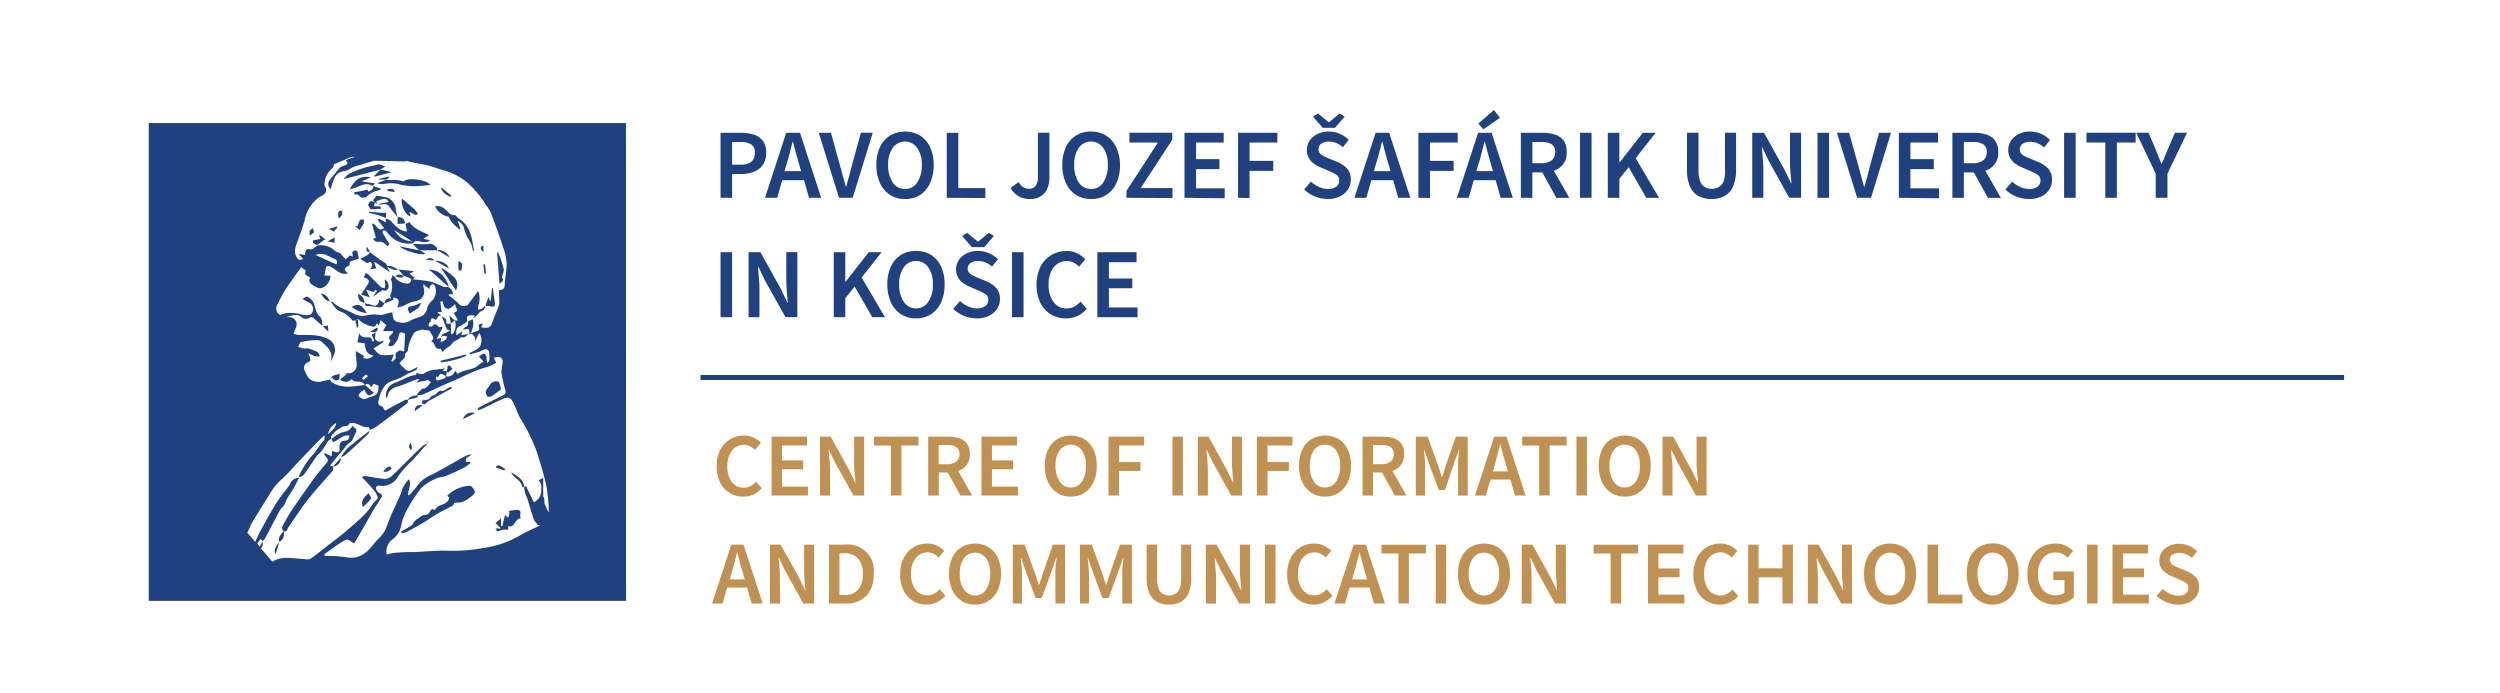 <?xml version="1.0" encoding="UTF-8"?> <svg xmlns="http://www.w3.org/2000/svg" id="Layer_1" data-name="Layer 1" viewBox="0 0 500 138.52"><defs><style>.cls-1{fill:#204180;}.cls-2{fill:#c19152;}</style></defs><path class="cls-1" d="M125.19,24.61H29.75v95.56h95.46ZM94,92.36l-.7.08c-.56-1,.52-.92,1-1.58a5,5,0,0,0-1.07.26c-2.25,1.25-4.46,2.56-6.74,3.75A6.68,6.68,0,0,0,84,96.5c-.59.76-1.22,1.5-1.85,2.24a2.69,2.69,0,0,1-.53.36c-.06-1.15.77-2.1.17-3.25a7,7,0,0,0-1.16,1.59c-.21.4-.27.87-.45,1.29-.6,1.35-1.24,2.69-1.82,4-.46,1-.83,2.14-1.28,3.19a4.35,4.35,0,0,1-.69,1.07c-.52.62-1.14,1.17-1.64,1.81-1.41,1.83-3,3.15-5.55,2.64a25.6,25.6,0,0,0-3-.25c-.41,0-.82,0-1.23,0,0-.1-.09-.21-.14-.32,1.08-.76,2.13-1.56,3.24-2.28,1.35-.88,1.37-.85,2.55,0,0,0,.11,0,.29,0l2-3.46c.49-.87,1-1.75,1.47-2.61s1.23-1.91,1.82-2.88c.21-.36.32-.74-.24-1A1.36,1.36,0,0,1,75.3,98c-.27-.56,0-.91.58-.86a3.58,3.58,0,0,0,3.75-1.89,20.73,20.73,0,0,1,2.82-3.13c1-1.12,2-2.25,3-3.38a2.14,2.14,0,0,0-.74.31c-.77.67-1.51,1.38-2.24,2.1-1.35,1.34-2.68,2.72-4.06,4a2.21,2.21,0,0,1-1.38.64c-1.36-.1-2.71-.39-4.06-.59-.15,0-.32.11-.6.21.8.87,1.53,1.59,2.18,2.39a4,4,0,0,1,1,1.7c0,.32-.58.76-.9,1.15a1,1,0,0,0-.16.2c-1.29,2.17-3.33,3.63-5.15,5.28-1,.88-2.06,1.64-3.09,2.45-1.31,1-2.62,2.07-4,3.08a1.22,1.22,0,0,1-.8.21c-1.5-.09-3-.32-4.49-.3a5.93,5.93,0,0,0-2.33.67.72.72,0,0,0-.15.11l-2.3-2.69a1.14,1.14,0,0,0,.28-1.32l-.51,1-.51-.6.72-1,.3.51a2.54,2.54,0,0,0,.5-.48c1-1.9,2-3.81,3-5.7.21-.38.6-.67.84-1a5.54,5.54,0,0,0,.42-1c.32-.53.6-1,.85-1.4a18.36,18.36,0,0,0,1.57-2.8c.11-.1.22-.2.34-.29a1.9,1.9,0,0,0-2,1.29,2,2,0,0,1-.23.36c-.82,1.1-1.72,2.15-2.44,3.31-1.16,1.87-2.22,3.8-3.27,5.73-.36.68-.67,1.4-1,2.11l-1.6-1.87.09-.12c.35-.59.52-1.28.87-1.86,1.27-2.1,2.59-4.16,3.87-6.25a10.84,10.84,0,0,1,2.27-2.6A37.18,37.18,0,0,0,59.09,93c1.39-1.48,2.8-2.93,4.21-4.39.47-.49,1-1,1.55-1.56a1.12,1.12,0,0,1-.4,1.37A21.67,21.67,0,0,0,63,90.49a15.75,15.75,0,0,0-2.82,3.94,6.64,6.64,0,0,1-.43.78l.22.24c.29-.19.67-.31.86-.58.86-1.19,1.64-2.44,2.5-3.64.28-.4.75-.66,1-1.06.48-.64.87-1.34,1.35-2a1.83,1.83,0,0,1,.6-.39c0-.18-.14-.42-.06-.52a8,8,0,0,1,1.05-1.13c.28-.25.68-.39,1-.65.46-.43,1.32,0,1.64-.82,0-.11.75-.06,1.11,0,.6.18,1.16.5,1.76.7a4.4,4.4,0,0,0,1,.09L74,86a10.78,10.78,0,0,0,1.46-.79c2-1.5,4-3,6-4.58.15-.12.12-.46.18-.7h0c.63-.15,1.26-.29,1.89-.46a1.58,1.58,0,0,0,0-.41,3.88,3.88,0,0,0,1-.15c2.09-.91,4.14-1.92,6.24-2.8S95,74,97.34,73.44a9.45,9.45,0,0,0,1.9-.88c-.19-.39-.32-.67-.45-1a2.65,2.65,0,0,1,1-.18c.72.18.83.75.72,1.42a6.49,6.49,0,0,0-.21,1.89,31.68,31.68,0,0,0,.76,3.31.83.83,0,0,1-.5,1.11c-1.57.75-3.12,1.54-4.68,2.33-.14.07-.24.25-.35.37a1.51,1.51,0,0,0,.11.22,7.3,7.3,0,0,0,.79-.26c1.4-.66,2.76-1.4,4.18-2,1.15-.48,1.55-.26,2.16,1,.44.9.74,1.88,1.22,2.75a37,37,0,0,1,3.32,6.7c.72,2.25,1.42,4.52,1.94,6.82a36.24,36.24,0,0,1,.5,4.67,5.11,5.11,0,0,1-.07.81c-.34-.8-.61-1.48-.8-1.92,0-.47,0-.76-.08-1s-.16-.24-.16-.37c0-1.15,0-2.3,0-3.64l-.87.44.36.7c0,.07.13.12.13.18a11.21,11.21,0,0,1-.06,1.74,2.72,2.72,0,0,1-.51,1.09,4.54,4.54,0,0,1-.83.71s-.12,0-.15-.1c-.42-.86-.82-1.74-1.26-2.59-.11-.22-.1-.79-.6-.33-.15-1.59-1.38-2.25-2.6-2.92a2,2,0,0,0,.42.64c.63.67,1.56,1.08,1.73,2.14,0,.08.29.12.44.18a7.31,7.31,0,0,0,.15,1.06c.14.46.39.89.53,1.35.42,1.33.77,2.68,1.23,4a4.43,4.43,0,0,0,.88,1.13l.41.1c-.18.08-.38.14-.56.23-1.23.61-2.51,1.14-3.68,1.85a19.69,19.69,0,0,1-7,2.39,34.13,34.13,0,0,1-7.35.57c-2.17-.08-4.35.17-6.53.26-1,0-2,0-2.92.08-.59,0-1.17.1-1.76.18a8.55,8.55,0,0,0-.9.26,3.08,3.08,0,0,1,1.22-3.11,4.28,4.28,0,0,0,1.66-2.62,9.63,9.63,0,0,1,1-2.9,29.67,29.67,0,0,1,3-4.66,9.78,9.78,0,0,1,3-1.93c.59-.3,1.33-.29,2-.54,1.23-.5,2.44-1.06,3.63-1.66a8.17,8.17,0,0,0,1.27-.94L94,92.36M65.69,86.83c-.13-.69.58-1.7,1.55-2.22-.08,1.11-1,1.48-1.55,2.22M73,77c.44-.37.82-.32,1.21.47l.51-.73,1,.41c-.09,1.6-.16,1.8-1.79,2.3-.54.16-.95.57-1.61.22s-.81-.61-.22-1.18c.22-.21.49-.38.74-.58.77,1.38.87,1.41,1.95.64L73,77M72.72,76l-.34-.35a7.76,7.76,0,0,1,.79-.73s.28.18.43.29l-.88.79m14.5-.78.37.29c.38-.9.59-.94,1.58-.29h0c-.06.14-.09.36-.19.41-.32.15-.68.21-1,.35-.72.29-.86,0-.74-.76M68.77,33.16a1.69,1.69,0,0,0-.74.34c-.74.83-1.45,1.69-2.12,2.57a1.25,1.25,0,0,0,.25,1.75,10.71,10.71,0,0,1,.68-2.12,2.4,2.4,0,0,1,2-1.48,2.86,2.86,0,0,0,1-.36,9.2,9.2,0,0,1,.93-.49c1.22-.4,2.46-.75,3.69-1.12a1.51,1.51,0,0,1,.41-.09c2.08,0,4.17.1,6.25.13.07,0,.15-.2.11-.14.53.14,1,.27,1.46.37,1,.21,2.08.35,3.1.62s1.94.65,2.92.92a12.85,12.85,0,0,1,4.78,2.48A20.11,20.11,0,0,1,97.19,41a7.67,7.67,0,0,1,1,1.6c.85,2.26,1.68,4.54,2.43,6.83a11.6,11.6,0,0,1,.71,3.31c0,1.36-.31,2.73-.38,4.1,0,.76-.22,1.2-1.14,1.15,0,.49,0,.93,0,1.36a6,6,0,0,1,0,1.59c-.33,1.06-.84,2.07-1.19,3.13-.48,1.47-.77,1.67-2.39,1.39l.35-.74c-.93.15-.91.14-.74.88a.63.63,0,0,1-.2.53,14.08,14.08,0,0,1-1.47.48,7.47,7.47,0,0,0,.47-1.41,5.54,5.54,0,0,0-.07-1.34l-1,.42a.86.86,0,0,1-.5,1.15c-.21.1-.36.34-.53.51l.33-.06c1-.15,1-.15,1,1,.67-.53.72.42,1.14.52a6.68,6.68,0,0,1,0,.83l.84-1.64A2.67,2.67,0,0,1,96,69.27c-.39.64-1.37.93-2.1,1.37l.06.23c.68-.18,1.35-.35,2-.56.21-.06.4-.23.61-.31.85-.32,1.22-.1,1.28.79a5.39,5.39,0,0,1,0,1.27c0,.19-.24.36-.37.54a4,4,0,0,1-.15-.57c0-.27,0-.6-.09-.82-.35-.64-.54-.62-1.45.1l.91,1a13.47,13.47,0,0,0-1.12.81c-1.14,1-2.81.69-4,1.69L91,74.14a1.49,1.49,0,0,1-1.78,1.12l.15-.94.23.21.91-.75c-.35-.19-.4-1-1-.53,0,.37-.08.69-.13,1l-.87-.1.54-.43a1.64,1.64,0,0,0-.23,0c-.92.12-1.84.18-2.74.37a4.46,4.46,0,0,0-1.25.59c-.52.31-1,.08-1.5-.12l-.12.42a8.31,8.31,0,0,0-1.36.32c-1.06.43-2.09,1-3.15,1.37a2.7,2.7,0,0,0-1.45,3,4,4,0,0,0,.3-.6c.31-1.21,1.21-1.59,2.32-1.87A27.7,27.7,0,0,0,82.89,76a8.32,8.32,0,0,1,1-.22c-.26.34-.37.49-.51.69.12,0,.22,0,.27,0,.55-.34,1.26-.1,1.81-.51.09-.06.52.35.75.51-.53.5-.94,1.2-1.38,1.22-.68,0-.78.55-1.15.82-.16.11-.2.39-.29.6a2.16,2.16,0,0,0-1.91.87A1.22,1.22,0,0,0,81,80c-1.35.7-2.68,1.42-4,2.12-.29-.4-.41-.77-.62-.84-.82-.26-.8-.66-.61-1.43C76.24,78,76.89,76.5,79,76a13.11,13.11,0,0,0,2.5-1.22c.57-.28,1.17-.5,1.73-.78.12-.06.15-.29.31-.63-.59.31-1,.56-1.45.74a.9.9,0,0,1-.72,0,19.42,19.42,0,0,1-1.44-1.34c.11-.72,1.36-1,1.07-2,.2-.24.55-.46.57-.72a7.72,7.72,0,0,1,1.28-3.47c.23-.35.89-.45,1.37-.61a1.32,1.32,0,0,1,.68,0c.39.07,1.06.11,1.11.29.17.66,1.18,1.27.22,2a2.88,2.88,0,0,1,.36.23c.46.46.43,1.47,1.49,1.26.09,0,.27.39.41.61,0,0,.13,0,.14,0,.37-.76,1.36-1,1.68-1.5.45-.75,1.21-.76,1.68-1.27.07-.08.21-.17.29-.14.68.2,1-.32,1.44-.66l-1.47.25c.08-.25.17-.51.25-.78-.36.25-.73.49-1.21.8-.12-1,0-1.62.91-1.95a5.85,5.85,0,0,0,1.26-.88c-.27-1,.12-1.37,1.48-1.1l-.41.64c.34-.28.67-.56,1-.86s.43-.6.71-.67c.65-.17.76-.6.8-1.13a4.26,4.26,0,0,1-.66.62,3,3,0,0,1-.75.22,2.13,2.13,0,0,1,0-.76,4.05,4.05,0,0,0,0-3l-2.14,2.87a3.44,3.44,0,0,1-1,.14,1.85,1.85,0,0,1-.72-.4c-.13-.09-.2-.27-.32-.37l-1.73-1.4.11-.17.75,0a1.63,1.63,0,0,0-1-1.47l0,0,0,0v0a3.58,3.58,0,0,1-1-.07,23.58,23.58,0,0,0-2.42-1,32.83,32.83,0,0,0-3.57-.44l.3-.36-1-.79.8-.37-.07-.15-3-.32v0a13.84,13.84,0,0,0-1.4-.67,2.35,2.35,0,0,0-.79,0c-.09-.18-.12-.44-.27-.54-.45-.34-1-.59-1.42-.92s-1.2-.89-1.79-1.34a1.49,1.49,0,0,1-.4.56,13.54,13.54,0,0,1-1.48.75c1.36,1,1.36,1,1.93.61.7.4.39.85.08,1.48l1.17-.13c-.17-.51-.29-.84-.4-1.17l.14-.12,3,2.07-.57-1.09a13.24,13.24,0,0,0,1.46.61c.23.07.52-.07.78-.11l1.11,1.31,0,0,.07,0h0l0,0c.31.12.63.21.93.35s.48.25.48.38a.93.93,0,0,1-.32.65c-.65.52-2.76-.41-3-1.28l0,0-.07,0h0l0,.05c-.15-.11-.29-.23-.43-.35a1,1,0,0,1,0,.37c-.06.2-.27.42-.22.57A4.29,4.29,0,0,1,78,59.16c0,.1.17.34.26.51-.74-.06-1.28.13-1.35,1,.58-.23,1.16-.45,1.72-.71.08,0,0-.3.07-.46,1.09.2,1.27.57.76,2a9.57,9.57,0,0,0,1.27-.33,9.14,9.14,0,0,1,2-.86c1.66-.23,2.41-1.19,2-2.8a4.16,4.16,0,0,1-.09-.68l1.32,1c0-.11-.09-.33,0-.48a1.07,1.07,0,0,1,.51-.52c.11,0,.43.17.49.33a2.73,2.73,0,0,1-.56,3,3.12,3.12,0,0,0-1,1.56,2.08,2.08,0,0,1-1.58,1.71,9.06,9.06,0,0,0-2.11.9c-.91.43-2.68.19-3-.52a4.49,4.49,0,0,1-.23-1.34l-.74.14a12.9,12.9,0,0,1-1.48.39,9.9,9.9,0,0,1-1.07-.1,7.78,7.78,0,0,0-1.6.11,3.69,3.69,0,0,1-2.81-.26c-1.41-.79-3.07-1.13-4.23-2.38-.06-.06-.24,0-.38,0C66.65,61,67.19,62,68,62.27a4.77,4.77,0,0,1,2.45,1.81c.09.12.43,0,.66,0l.48-.31a5.19,5.19,0,0,0,3.15,1.56c.12,0,.3-.15.41-.28a1.31,1.31,0,0,0,.15-.38l.45.37c.12-.3.23-.59.37-1l1.16,1-.68,1.17h2c.13.79-1.47,1-.47,1.88-.17.32-.32.61-.49,1a.94.94,0,0,0,1.34-.38,3.83,3.83,0,0,0,.75-1.44c.18-1.21.76-.75,1.31-.49-.08,1.22-.15,2.38-.22,3.54l-.82-.25c-.53.26-1.11.53-.83,1.42.06.19-.43.56-.67.84l-.24-.14c.13-.34.27-.68.51-1.27-.84.06-1.51.14-2.17.12a2,2,0,0,1-1-.37,5.92,5.92,0,0,1-.86-1l2-1.28-.12-.25a1.12,1.12,0,0,1-1.6-.37c0-.58.07-.92.1-1.25l-.79.38c.16.4.33.84.51,1.28l-.3.13-.37-.78c-.82-.16-1.9.27-2.31-.94-.11.57-.23,1.14-.39,1.87l1.48.2c.14,1.61.53,2.18,1.72,2.45-.48.6-1.65.84-2.06.38l.23-.28-1.66-1c0,.17,0,.43,0,.7.05.76.16,1.53.16,2.3a1.66,1.66,0,0,1-2.18,1.37l.16.3-1.33,1a1.6,1.6,0,0,0,1.94.25,2.4,2.4,0,0,1,.45-.28c.54.77,1.47.27,2.11.66A4.35,4.35,0,0,1,73,77c-1.08.12-2.15.29-3.23.34a6.73,6.73,0,0,1-3.32-.8c-.2-.1-.3-.41-.44-.63-.47.1-.94.21-1.42.3a2.78,2.78,0,0,1-2.75-.49,6.17,6.17,0,0,1-.91-1.63,1.23,1.23,0,0,1,.67-1.67c.66-.15.46-.51.39-.88s-.16-.44-.33-.91a9.8,9.8,0,0,0,1.36.61,3.47,3.47,0,0,0,1,0c-.2-.3-.33-.74-.61-.89a10.57,10.57,0,0,0-1.93-.7c-.15,0-.36.1-.52.07-.45-.08-.89-.21-1.34-.32.2-.34.34-.9.59-1A20.05,20.05,0,0,1,63.3,68a1.62,1.62,0,0,1,1.09.41c1.1,1,2.42,2,1.69,4A8,8,0,0,0,67,70.25,2.58,2.58,0,0,0,66,68c-2-1.17-4.1-1-6.24-1a3.6,3.6,0,0,1-1-.25,4.34,4.34,0,0,1,.25-.82c.74-1.35.14-2.46-1.36-2.52l-.49,0c1-.18,2.14-.82,3.11,0a1.36,1.36,0,0,0,1.66.13c.5-.25.7,0,1,.27.51.49,1.06.93,1.6,1.38-.14-.65-.11-1.49-.51-1.84-.94-.8-.89-1.89-1.32-2.84a3.2,3.2,0,0,0-1.22-1.17c-.16-.1-.58.23-1,.44.53.3.84.51,1.18.66a1.48,1.48,0,0,1,.9,1.83c-.08.26-.33.62-.56.66a3,3,0,0,1-1.57,0,7.91,7.91,0,0,0-3.2-.3A5,5,0,0,0,56,63a1.52,1.52,0,0,1-.46-2.21,30.38,30.38,0,0,1,1.54-2.87c1-1.51,2.09-3,3.17-4.48l.93.71c-.52,1,.48,1,.85,1.39-.47,1,.23,1.39,1.49,2a1.17,1.17,0,0,0,.88.05,2.65,2.65,0,0,0,1.68-2.43l-1.2-.08c.12-.59.2-1.18.37-1.74,0-.1.52-.18.7-.08a12.66,12.66,0,0,1,1.58,1,2.32,2.32,0,0,0,2.1.41c-.91-.72-.88-1,.08-1.5.13-.06.29-.27.26-.37-.16-.65.44-.58.72-.73a4.92,4.92,0,0,1,1.08-.29,10.11,10.11,0,0,0-.3-1.46c0-.14-.39-.25-.58-.22a.61.61,0,0,0-.41.4,3,3,0,0,0,.12.85L70,51.08c-.31.27-.78.78-.86.72a6.86,6.86,0,0,1-1-1.07c-.33-.25-.88-.31-1.21-.61a4,4,0,0,0-3.48-1c-.42.27-.93.85-1.24.76C61,49.57,61.1,50.33,61,51l-1-.18-.14.16.75.8c-.68.33-1,.23-1.33-.44-.66-1.23,0-2.33.36-3.45.46-1.34,1-2.66,1.33-4a7.3,7.3,0,0,1,2.54-4.2c.72-.6,2.45-.93,1.39-2.58,0,0,0-.06,0-.09a4.17,4.17,0,0,1,1.55-3.34,2.67,2.67,0,0,0,.35-.82l3.46-1.48h.89a6.05,6.05,0,0,0-2,.71c.7.63.2.86-.41,1.07M88.1,60.34l.45-.09a3.19,3.19,0,0,0,.3,1.11,1.1,1.1,0,0,0,.9.41A4.82,4.82,0,0,0,91,60.84a11.72,11.72,0,0,1,.44,1.3c0,.07-.32.23-.68.48l.86,1.48-.64,0a0,0,0,0,0,0,0c-.35-.3-.69-.61-1.14-1l.34,1.54c-.56.19-1,.37-.92-.63,0-.24-.62-.56-1-.84h0l-.83-.77.92,0c-.1-.67-.19-1.32-.29-2m2.1,4.27L91,64.1a3.34,3.34,0,0,1-.21,2.35c-.12.23-.4.36-.56.49ZM88.32,63.2c.34.85.68,1.7,1.05,2.65l.58.21c-.52.64-1.62.46-1.75,1.43.14-.1.27-.29.41-.3a3.83,3.83,0,0,1,.82.1c-.1.23-.14.53-.31.68a4.14,4.14,0,0,1-1,.46l.12-.84-.91.23c.37-.73.69-1.31,1-1.91a2.38,2.38,0,0,0,.13-.6l-.68.15c-.36-.49-.75-.95-1.37-.18-.08.11-.47,0-.72-.06a3.23,3.23,0,0,1,.16-.63c0-.12.29-.19.29-.29.07-1.07.64-.49,1.08-.31.28-.46.45-1.06,1.15-.79M63.12,51c1.29-.55,2.27.05,3.28.57.43.23,1.07.23,1,1,0,0,0,.1-.12.32L63.12,51"></path><polyline class="cls-1" points="63.38 49.15 63.39 49.15 63.39 49.15 63.38 49.15"></polyline><path class="cls-1" d="M85.42,88.74l0,0h0Z"></path><path class="cls-1" d="M93.46,64.27h0v0l0,0"></path><path class="cls-1" d="M97.05,61.11v0l0,0Z"></path><path class="cls-1" d="M66.36,92.67c.82-1,1.64-2,2.48-3a4,4,0,0,1,1-1.07c.78-.43.83-1.22,1.22-1.85.55-.92-.09-1.12-.63-1.59-.37,1-1.17,1.13-2.06,1.33a7,7,0,0,0-2.07,1.35l.34.58c1.16-.37,1.89-1.6,3.26-1.28-.11.66-.31,1-1,1s-1.1.67-1,1.44-.23,1.07-1,.76a4.08,4.08,0,0,0-.48-.14c0,.4-.07.72-.11,1.07l-1.43-.69c.06.31,0,.47.12.55.73.81.74,1,.07,1.77s-1.56,1.82-2.26,2.79c-1.5,2.08-3,4.18-4.42,6.3-.62.92-1.16,1.9-1.7,2.88-.23.41-.43.88,0,1.32h0v0h0c.78.34.69-.37,1-.75,1-1.48,2-2.94,3-4.37.84-1.13,1.75-2.23,2.67-3.3s2.12-2.37,3.15-3.58c.17-.2.12-.59.18-.89l-.07,0-.6-.15a4.37,4.37,0,0,1,.31-.44"></path><path class="cls-1" d="M66.3,87.81l0,0h0s0,0,0,0v0Z"></path><path class="cls-1" d="M81.05,44.8l.06,0s0,0,0,0a.08.08,0,0,0,0,.07"></path><path class="cls-1" d="M84.15,48.35c.64.08,1.28.24,1.86-.31l-1.34-.28L85.82,47c-1.52-.72-3.13-1.27-3.93-2.59l-.78.37c.09.49.18,1,.28,1.51-1.6-.1-2.38-1.23-3.3-2.17a2.51,2.51,0,0,0-.94-.41v.77l-1.36-.75-.26.26L76.8,45.6c-1.29,1-1.49-1-2.4-.87.27,1,.53,1.93.78,2.81l-.59.27c.59.61.58.58,1.5.54a1.36,1.36,0,0,1,.77.32,5.42,5.42,0,0,1,.67.6l.35-.49c-.5-.8-1-1.55-1.4-2.31,0-.07.11-.37.21-.39a.62.62,0,0,1,.5.15c.41.4.74.89,1.18,1.24a5,5,0,0,0,4.2,1.17l0,0h.06l0,0c.4-.68,1-.38,1.57-.31m-5.31-2.28,3.52,2.23a4.2,4.2,0,0,1-3.52-2.23"></path><path class="cls-1" d="M90.09,99.63l-.23-.15c-.29,1.74-2.3,1.18-2.85,2.53-.4-.15-.66-.34-1,.25a1.28,1.28,0,0,1-1.4.75c-.5.34-.88.59-1.25.86a3.15,3.15,0,0,0-.54.49c-.17.2-.24.52-.44.66-.7.47-1.43.89-2.16,1.33,0,.09.06.19.08.28a2.57,2.57,0,0,0,.85-.14c1.18-.62,2.35-1.26,3.5-1.95s2-1.32,3.07-1.93,1.86-.93,2.77-1.45c.2-.11.29-.43.39-.59l1.21-.1a3.62,3.62,0,0,0,1.68-.82c1.46-1,1.56-1.34.37-2.5a6.81,6.81,0,0,0-4.7,2l.61.52"></path><path class="cls-1" d="M99.85,105.69h-.74c.37.7.36.67,1,.37a2.88,2.88,0,0,1,.9-.14c.21,0,.54.07.61,0s0-.44,0-.67c1.39.4,1.26-1.56,2.59-1.6-.51-.53.39-1.5-.65-1.67a6,6,0,0,0-1.8.26c0,.08.1.16.14.24-.07.33-.14.67-.23,1.08L101,103l-.53,2.21-.27,0v-1.53l-1.1.93,1,1-.15.18"></path><path class="cls-1" d="M89.8,43.36c.29,1.18,1.31,1.74,2.06,2.53l.24-.13-.58-1.58a2.19,2.19,0,0,1,1.33,1.62,7.53,7.53,0,0,0,.69,1.73c.2.43.51.82.69,1.26a10.68,10.68,0,0,1,.38,1.4l.22-.06c-.07-.33-.15-.66-.21-1-.32-2.17-.88-4.2-2.91-5.45-.29-.18-.53-.68-.76-.66-.88.1-1.24-.57-1.77-1A2.19,2.19,0,0,0,87,41.27a3.8,3.8,0,0,0,2.76,2.09"></path><path class="cls-1" d="M72.22,58.9l1.85.62s-.11-.05-.13-.1c-.22-.45-.44-.91-.71-1.49l1.49.48.41-.44.27.19-.87,1.23,1.73-1.22c.11-.08.28-.2.35-.16a.72.72,0,0,0,1.1-.57,1.52,1.52,0,0,0-.79-1.57,8,8,0,0,0,.15.9,4.63,4.63,0,0,1-.12.89c-.27-.09-.61-.09-.79-.26-.87-.83-1.69-1.71-2.54-2.55a1.8,1.8,0,0,0-.48-.24c-.08.16-.15.32-.22.48s-.12.24-.17.36c1.21.5,1.28.69.57,1.8-.33.52-.68,1-1.1,1.65"></path><path class="cls-1" d="M77.28,35.94h0l-1.85.69a2.81,2.81,0,0,0,1.52.14,6.53,6.53,0,0,1,3.11.15,15,15,0,0,0,2.56.33c1.17,0,2.34-.16,3.46-.25-.71-1.1-4.68-1.57-5.32-.71a13.41,13.41,0,0,0-1.51-.3c-.66,0-1.32,0-2,0Z"></path><path class="cls-1" d="M76.09,33.88h0l1-.58a6,6,0,0,0-1.36-.42c-.32,0-.66.19-1,.24a17.52,17.52,0,0,0-5,1.7,5,5,0,0,0-1,1l7.42-1.92Z"></path><path class="cls-1" d="M98.21,79.31c.64-.4,1.23-.88,2-1.45-.09-.34-.23-.87-.39-1.45a1.37,1.37,0,0,0-1.89.69c-.24.41-.66.75-.78,1.18a1.46,1.46,0,0,0,.33,1c.07.11.54.1.73,0"></path><path class="cls-1" d="M80.41,39.71c-.41,1.24.84,3.58,1.69,3.53l-.22-.8c.64-.08,1,1,1.71.3l-.65-.84,0,0-2.56-2.22"></path><path class="cls-1" d="M72.31,36.27l1.86-.78c-2.09-.54-3.26.57-4.23,2.38a13,13,0,0,0,1.55-.49c1-.44,2-.85,3-.2h0l.53-.49-2.72-.42"></path><path class="cls-1" d="M87.43,49.62c-.45-.44-.81-.94-1.62-.83a13.41,13.41,0,0,1-2.45,0l-.75-.05a7,7,0,0,0,.58.74,8.38,8.38,0,0,0,.72.59l0,0,3.45,0c0-.11.13-.29.09-.33"></path><polyline class="cls-1" points="74.5 37.18 74.51 37.18 74.5 37.18 74.5 37.18"></polyline><path class="cls-1" d="M76.29,37.77l-1.64-.55c0,.66-.41.92-1,1.08,0,0-.08-.24-.13-.37l-2.69.55c0,.14.05.28.07.41l.65,0c.31.26.51.57.77.62s.82,0,1-.15a4.36,4.36,0,0,1,2.28-1.26c.2-.07.4-.17.68-.29"></path><path class="cls-1" d="M74.59,37.17a.11.11,0,0,0-.08,0l.14,0h0s0,0-.06,0"></path><path class="cls-1" d="M100.36,55.48c.16-.67.48-1.23.38-1.7a22.1,22.1,0,0,0-.95-2.92c-.05-.15-.19-.26-.39-.52.18,2.25.34,4.33.5,6.45.54-.42,1-.83.46-1.31"></path><path class="cls-1" d="M68.23,91.48a4.85,4.85,0,0,0,.91-.54c1.48-1.34,3-2.69,4.41-4.07a2.31,2.31,0,0,0,.41-.76c-1.14.89-2.33,1.73-3.41,2.7a6.52,6.52,0,0,0-2.32,2.67"></path><path class="cls-1" d="M74,86.11l.05,0a0,0,0,0,0,0,0h0l0,.06"></path><path class="cls-1" d="M89.7,54.51c-.44-.32-.89-.62-1.34-.93l-.07.14c.95,1.42,1.89,2.85,2.89,4.34a2.22,2.22,0,0,0-.45-2.73c-.36-.25-.67-.56-1-.82"></path><path class="cls-1" d="M89.79,77.49c-.53.29-.93.87-1.69.64-.15,0-.41.24-.61.39s-.41.47-.65.52a1.18,1.18,0,0,0-.88.62c-.17.29-.79.3-1.22.44l-.11-.24c-.11.25-.21.5-.32.74.63.33.63.33,1-.07a2.07,2.07,0,0,1,.47-.37c1.51-.83,3-1.64,4.55-2.46a2.46,2.46,0,0,0,0-.28,1.66,1.66,0,0,0-.56.07"></path><path class="cls-1" d="M85.71,54a3.43,3.43,0,0,1,.65.37c1.11,1,2.2,2,3.3,2.94a.58.58,0,0,0,0-.34c-.56-1.49-1.82-3.14-4-3"></path><path class="cls-1" d="M97.05,61.11l0,0v0h0"></path><path class="cls-1" d="M99,60.68c-.17-1-.3-2-.44-3.06H98.4c-.09.84-.17,1.68-.25,2.52l-.16,0-.29-.78c-.23.67-.43,1.24-.63,1.8.41,0,.83.06,1.23.15s.76,0,.66-.58"></path><path class="cls-1" d="M83.91,50a4.12,4.12,0,0,1-.7-.05l-3.33-.69c1.24,1.06,4.59,1.88,5.19,1.47L83.89,50l0,0"></path><path class="cls-1" d="M84.25,60.51a9.19,9.19,0,0,1-1.5.63c-1.35.28-1.39.31-.82,1.59,1.91-1.18,1.91-1.19,2.32-2.22"></path><path class="cls-1" d="M72.9,60.62h0l0,0Z"></path><path class="cls-1" d="M74.37,61c-.49-.25-1-.13-1.43-.38.08.21.14.53.26.55.77.12,1.58.08,2.33.27s1.09-.2,1.34-.78l-1.06-.74c0,1.15-.77,1.42-1.44,1.08"></path><path class="cls-1" d="M76.87,60.67h0l0,0h0"></path><path class="cls-1" d="M74.2,99.74c.12-.18-.3-.74-.47-1.11-.78.75-1.67,1.37-1.14,2.78a12.06,12.06,0,0,0,1.61-1.67"></path><path class="cls-1" d="M73.35,62.63c-.95-1.69-1.63-2-3-1.26a5.88,5.88,0,0,0,3,1.26"></path><path class="cls-1" d="M73.6,41l.54.87,2.12-.13c-.22-.87-1-.29-1.46-.54.06-.27.12-.5.18-.73-.88-.41-1-.34-1.38.53"></path><path class="cls-1" d="M65.22,48l-1.24-1-.15.12.23.67-1.41.27c-.37.78.52.67.74,1l1-.76c.26-.2.52-.46.82-.36"></path><polyline class="cls-1" points="63.39 49.15 63.39 49.15 63.39 49.15 63.39 49.15"></polyline><path class="cls-1" d="M65.53,48.26h0l1.39.31V47.49l-1.39.77a.7.7,0,0,0-.31-.24l.31.24Z"></path><path class="cls-1" d="M77.12,43.62a.13.13,0,0,1,0,.06h0l0,0v-.07h0"></path><path class="cls-1" d="M76.32,42.56c-.85-.06-1.7-.15-2.55-.22,0,.07,0,.15,0,.22.65.17,1.32.31,2,.51.47.15.93.37,1.39.55l.09-1.06a8.81,8.81,0,0,1-.89,0"></path><path class="cls-1" d="M74.94,35.33l3.35-.89-2.19-.56L74.83,35.2l.11.13"></path><path class="cls-1" d="M72,44a5.26,5.26,0,0,0-.48,1.21l-.49,0,.87.8a10.17,10.17,0,0,0,.84-1.3,2,2,0,0,0,0-.85c-.26.06-.64,0-.75.19"></path><path class="cls-1" d="M87,52.13l2.75,1.57c-.12-.92-1.63-1.62-2.75-1.57"></path><path class="cls-1" d="M79.54,43.49c-.13-.52-.3-1-.38-1.55a2.63,2.63,0,0,0-2.24-2.54l-1.76-.29c.14.52-1,.8-.18,1.38v0l0,0,0-.05.39.41c0-.2-.06-.39-.1-.59,1.61-.68,2-.65,2.47.13l-2.37.46a6.55,6.55,0,0,0,1.25,0,1.29,1.29,0,0,1,1.4.7c.46.66,1,1.26,1.5,1.88h0v1.37l1.5-.12c-.17-.93-.52-1.24-1.49-1.25"></path><path class="cls-1" d="M81.05,44.8a.08.08,0,0,1,0-.07H81s0,0,0,.06"></path><path class="cls-1" d="M67.85,75.85v0l0,0h0"></path><path class="cls-1" d="M66,75.78l-.08.07s0,0,0,0h0s0-.06.06-.1"></path><path class="cls-1" d="M67.85,75.85c0-.35.07-.7.1-1.06-.71.18-1.54.16-1.92,1l.35-.28c.39.46.85.85,1.47.35"></path><path class="cls-1" d="M92.58,83.83,95,82.64a1.81,1.81,0,0,0-2.4,1.19"></path><path class="cls-1" d="M64.12,58.72c.55.58.85,1.43,1.79,1.56a2,2,0,0,0-1.79-1.56"></path><path class="cls-1" d="M65.91,60.28l0,.08.08,0,0,0-.07,0"></path><path class="cls-1" d="M90.1,39.37l.18-.22-2.06-1.71c0,.78.89,1.56,1.88,1.93"></path><path class="cls-1" d="M72.9,60.62l0,0h0v0"></path><path class="cls-1" d="M71.62,58.78c0,1.13.31,1.58,1.28,1.81a2,2,0,0,0-1.28-1.81"></path><path class="cls-1" d="M55.9,108.38a1.87,1.87,0,0,0,.81-2.19c-.41.68-1.23,1.21-.81,2.19"></path><path class="cls-1" d="M91.84,52.23l-.16.18c0,.4,0,.8,0,1.2a3,3,0,0,0,.07.51c.19,0,.53,0,.54-.1a3.18,3.18,0,0,0,.1-1.22c0-.21-.36-.38-.55-.57"></path><path class="cls-1" d="M78,93.33c-.29-.14-1.23.62-1.31,1a2.09,2.09,0,0,0,.74,0,3.69,3.69,0,0,0,.87-.61.8.8,0,0,0-.3-.44"></path><path class="cls-1" d="M76.9,60.68v0h0l0,0"></path><path class="cls-1" d="M68.17,91.57l0,0a.05.05,0,0,0,0,0l0,0s0,0,0,.06"></path><path class="cls-1" d="M66.72,93.29a1.65,1.65,0,0,0,1.45-1.72l-1.52,1.69.07,0"></path><path class="cls-1" d="M55.15,110.77c.24-.8.47-1.53.69-2.27-.7.57-1.2,1.83-.69,2.27"></path><path class="cls-1" d="M55.85,108.5l.06-.07a.09.09,0,0,1,0-.05s0,0,0,0l0,.1"></path><path class="cls-1" d="M67.94,43.6c.17-.26.43-.49.48-.76.14-.66-.2-1-.7-.45-.21.21,0,.81,0,1.23l.25,0"></path><path class="cls-1" d="M100.88,94.07l.21-.23a13.24,13.24,0,0,0-1.3-.79c-.12,0-.38.17-.57.26l0,.23,1.63.53"></path><path class="cls-1" d="M87.39,50l0,0h0"></path><path class="cls-1" d="M87.39,50l2.54,1.48A2.6,2.6,0,0,0,87.39,50"></path><path class="cls-1" d="M82.93,82.24l1.59-1.15c-1-.24-1.53.14-1.59,1.15"></path><path class="cls-1" d="M71.41,65.66l.26-.48c0-.38-.08-.87-.12-1.36l-.48.31c.11.51.23,1,.34,1.53"></path><path class="cls-1" d="M61.93,46.15v1l.88-.69c-.07-.24-.15-.56-.23-.84l-.65.53"></path><path class="cls-1" d="M67.5,45.43a1.09,1.09,0,0,1-.08-.15l-1.63.51,1,.55c.26-.35.48-.63.7-.91"></path><path class="cls-1" d="M96.88,54.71l.33,0c-.07-.61-.13-1.22-.2-1.83l-.35,0c.08.61.15,1.22.22,1.83"></path><path class="cls-1" d="M77.77,35.3l-2,.48s0,.1,0,.14H77.3l.53-.42-.06-.2"></path><path class="cls-1" d="M96.68,50.38v-1.2l-.28,0c-.48.41-.21.82.28,1.24"></path><path class="cls-1" d="M78.57,37.79a5,5,0,0,0-1.09.08c0,.11,0,.22,0,.32l1.47.23c-.16-.28-.25-.61-.37-.63"></path><path class="cls-1" d="M85.08,51.92l1.79.18c-.48-.68-1.12-.55-1.79-.18"></path><path class="cls-1" d="M86.9,52.13H87l0,0h0l0,0"></path><path class="cls-1" d="M74,50.35l-.61-1c-.23.74-.07,1.14.61,1"></path><path class="cls-1" d="M74,50.35l0,0,0,0a.59.59,0,0,1,0-.08H74"></path><path class="cls-1" d="M65.58,65.1l-1,.16,1.09,1.08c0-.57-.07-.9-.1-1.24"></path><path class="cls-1" d="M64.59,65.26l0,0,0,0a.17.17,0,0,1,0,.07h.07"></path><path class="cls-1" d="M82.09,88.58a2.65,2.65,0,0,0-.29.73c0,.18.14.39.26.57s.28,0,.28-.08a1.73,1.73,0,0,0,0-.6,4,4,0,0,0-.25-.62"></path><path class="cls-1" d="M85.42,88.74v0s0,0,0-.06l0,0"></path><path class="cls-1" d="M85.49,88.25c0,.15,0,.3,0,.45l.24-.41-.19,0"></path><polygon class="cls-1" points="65.01 45.52 65.02 45.46 64.96 45.48 65.01 45.52"></polygon><path class="cls-1" d="M75.46,65.48l-1.47.9,1,.09c.44-.2.72-.47.44-1"></path><path class="cls-1" d="M75,66.47h0l0,0h0"></path><path class="cls-1" d="M79,55.25a5.73,5.73,0,0,0,1.19.29c.2,0,.41-.2.62-.33a3.41,3.41,0,0,0-1-.3c-.25,0-.51.2-.77.34"></path><path class="cls-1" d="M88.12,72.16c0,.1,0,.21.08.31a17.62,17.62,0,0,0,5.06-1.3l-.07-.27-5.07,1.26"></path><path class="cls-1" d="M144.11,39.56v-13h4.1a8.14,8.14,0,0,1,2.58.38,3.61,3.61,0,0,1,1.8,1.25,4,4,0,0,1,.65,2.39,4.11,4.11,0,0,1-.65,2.37,3.92,3.92,0,0,1-1.78,1.39,6.66,6.66,0,0,1-2.52.46h-1.87v4.77Zm2.31-6.62h1.69c1.91,0,2.86-.79,2.86-2.37a1.86,1.86,0,0,0-.74-1.7,4.21,4.21,0,0,0-2.2-.47h-1.61Z"></path><path class="cls-1" d="M153,39.56l4.24-13H160l4.23,13h-2.42l-1-3.52h-4.37l-1,3.52Zm4.36-6.92-.46,1.59h3.32l-.45-1.59c-.21-.69-.42-1.4-.61-2.13l-.57-2.17h-.08c-.17.73-.35,1.46-.54,2.18S157.57,32,157.36,32.64Z"></path><path class="cls-1" d="M167.81,39.56l-4.06-13h2.44L168,33.1c.22.73.41,1.43.58,2.11s.37,1.38.58,2.12h.08c.22-.74.42-1.45.59-2.12s.34-1.38.54-2.11l1.81-6.55h2.37l-4,13Z"></path><path class="cls-1" d="M181,39.8a5.43,5.43,0,0,1-3-.82,5.62,5.62,0,0,1-2-2.35,8.46,8.46,0,0,1-.72-3.63,8.19,8.19,0,0,1,.72-3.6,5.39,5.39,0,0,1,2-2.29,6,6,0,0,1,6,0,5.32,5.32,0,0,1,2,2.29,8.19,8.19,0,0,1,.73,3.6,8.45,8.45,0,0,1-.73,3.63A5.55,5.55,0,0,1,184,39,5.44,5.44,0,0,1,181,39.8Zm0-2a2.83,2.83,0,0,0,2.44-1.3,6,6,0,0,0,.92-3.49,5.71,5.71,0,0,0-.92-3.44,3,3,0,0,0-4.89,0,5.71,5.71,0,0,0-.92,3.44,6,6,0,0,0,.92,3.49A2.84,2.84,0,0,0,181,37.79Z"></path><path class="cls-1" d="M189.35,39.56v-13h2.31V37.61h5.41v2Z"></path><path class="cls-1" d="M206,39.8a4.38,4.38,0,0,1-2.3-.56,4.24,4.24,0,0,1-1.57-1.65l1.59-1.17a2.7,2.7,0,0,0,.91,1,2.06,2.06,0,0,0,1.12.33,1.65,1.65,0,0,0,1.37-.56,3.15,3.15,0,0,0,.46-1.94V26.55h2.3v8.93a5.77,5.77,0,0,1-.39,2.16,3.43,3.43,0,0,1-1.26,1.57A3.79,3.79,0,0,1,206,39.8Z"></path><path class="cls-1" d="M218.2,39.8a5.4,5.4,0,0,1-3-.82,5.48,5.48,0,0,1-2-2.35,8.31,8.31,0,0,1-.73-3.63,8.05,8.05,0,0,1,.73-3.6,5.26,5.26,0,0,1,2-2.29,5.56,5.56,0,0,1,3-.8,5.66,5.66,0,0,1,3,.8,5.3,5.3,0,0,1,2,2.29A8.05,8.05,0,0,1,224,33a8.31,8.31,0,0,1-.73,3.63,5.28,5.28,0,0,1-5,3.17Zm0-2a2.85,2.85,0,0,0,2.45-1.3,6,6,0,0,0,.91-3.49,5.71,5.71,0,0,0-.91-3.44,3,3,0,0,0-4.9,0,5.71,5.71,0,0,0-.91,3.44,6,6,0,0,0,.91,3.49A2.85,2.85,0,0,0,218.2,37.79Z"></path><path class="cls-1" d="M225.3,39.56V38.17l6.29-9.67h-5.71V26.55h8.58v1.39l-6.31,9.67h6.35v2Z"></path><path class="cls-1" d="M236.9,39.56v-13h7.84V28.5h-5.53v3.32h4.68v2h-4.68v3.84h5.73v2Z"></path><path class="cls-1" d="M247.61,39.56v-13h7.86V28.5h-5.56v3.68h4.74v2h-4.74v5.43Z"></path><path class="cls-1" d="M265.53,39.8a6.67,6.67,0,0,1-2.53-.5,6.52,6.52,0,0,1-2.16-1.41l1.35-1.57a5.6,5.6,0,0,0,1.59,1.06,4.2,4.2,0,0,0,1.79.41,2.62,2.62,0,0,0,1.69-.46,1.44,1.44,0,0,0,.58-1.21,1.28,1.28,0,0,0-.57-1.17,10,10,0,0,0-1.44-.74L264,33.43a6.47,6.47,0,0,1-1.24-.71,3.38,3.38,0,0,1-1-1.12,3.44,3.44,0,0,1,.18-3.49,4.07,4.07,0,0,1,1.55-1.31,5,5,0,0,1,2.26-.49,5.5,5.5,0,0,1,2.19.45,5.72,5.72,0,0,1,1.81,1.2l-1.17,1.48a5.21,5.21,0,0,0-1.31-.82,3.72,3.72,0,0,0-1.52-.3,2.49,2.49,0,0,0-1.48.41,1.31,1.31,0,0,0-.57,1.12,1.22,1.22,0,0,0,.29.83,2.43,2.43,0,0,0,.77.56c.32.15.65.3,1,.44l1.77.74a5.48,5.48,0,0,1,1.89,1.3,3.18,3.18,0,0,1,.74,2.22,3.54,3.54,0,0,1-.56,1.93,3.86,3.86,0,0,1-1.6,1.4A5.45,5.45,0,0,1,265.53,39.8Zm-1-14.24-1.93-2.23,1-.64,2.13,1.75h.08l2.13-1.75,1,.64L267,25.56Z"></path><path class="cls-1" d="M270.89,39.56l4.23-13h2.71l4.24,13h-2.43l-1-3.52h-4.37l-1,3.52Zm4.35-6.92-.46,1.59h3.33l-.46-1.59c-.21-.69-.42-1.4-.61-2.13s-.38-1.45-.56-2.17h-.08c-.18.73-.36,1.46-.55,2.18S275.45,32,275.24,32.64Z"></path><path class="cls-1" d="M283.68,39.56v-13h7.86V28.5H286v3.68h4.73v2H286v5.43Z"></path><path class="cls-1" d="M291.38,39.56l4.24-13h2.7l4.24,13h-2.43l-1-3.52h-4.38l-1,3.52Zm4.35-6.92-.45,1.59h3.32l-.46-1.59c-.21-.69-.41-1.4-.61-2.13s-.38-1.45-.56-2.17h-.08c-.17.73-.36,1.46-.55,2.18S296,32,295.73,32.64Zm.94-6.77-1-1.15L298.78,22,300,23.55Z"></path><path class="cls-1" d="M304.17,39.56v-13h4.4a7.66,7.66,0,0,1,2.43.36,3.41,3.41,0,0,1,1.72,1.2,3.85,3.85,0,0,1,.62,2.3,3.6,3.6,0,0,1-2.58,3.72l3.1,5.43h-2.59l-2.8-5.09h-2v5.09Zm2.31-6.92h1.85a3.18,3.18,0,0,0,2-.57,2,2,0,0,0,.7-1.66,1.7,1.7,0,0,0-.7-1.56,3.81,3.81,0,0,0-2-.45h-1.85Z"></path><path class="cls-1" d="M316,39.56v-13h2.31v13Z"></path><path class="cls-1" d="M321.56,39.56v-13h2.31v5.91h.06l4.63-5.91h2.57l-4,5.07,4.68,7.94h-2.55l-3.52-6.13-1.87,2.33v3.8Z"></path><path class="cls-1" d="M342.29,39.8a5.46,5.46,0,0,1-2.61-.6A3.94,3.94,0,0,1,338,37.29a8.33,8.33,0,0,1-.6-3.44v-7.3h2.3V34a6.19,6.19,0,0,0,.33,2.24,2.24,2.24,0,0,0,.93,1.17,2.59,2.59,0,0,0,1.37.35,2.67,2.67,0,0,0,1.4-.35,2.29,2.29,0,0,0,1-1.17A5.94,5.94,0,0,0,345,34V26.55h2.21v7.3a8.33,8.33,0,0,1-.6,3.44,3.91,3.91,0,0,1-1.7,1.91A5.42,5.42,0,0,1,342.29,39.8Z"></path><path class="cls-1" d="M350.45,39.56v-13h2.36l4.06,7.32,1.34,2.77h.08c-.06-.67-.12-1.39-.19-2.17A22.23,22.23,0,0,1,358,32.2V26.55h2.21v13h-2.37l-4.06-7.32-1.33-2.76h-.08c.05.69.11,1.41.19,2.16s.11,1.5.11,2.23v5.69Z"></path><path class="cls-1" d="M363.5,39.56v-13h2.31v13Z"></path><path class="cls-1" d="M371.44,39.56l-4.06-13h2.45l1.83,6.55c.21.73.4,1.43.57,2.11s.37,1.38.58,2.12h.08c.23-.74.42-1.45.59-2.12s.34-1.38.54-2.11l1.81-6.55h2.37l-4,13Z"></path><path class="cls-1" d="M379.77,39.56v-13h7.84V28.5h-5.53v3.32h4.68v2h-4.68v3.84h5.73v2Z"></path><path class="cls-1" d="M390.48,39.56v-13h4.39a7.68,7.68,0,0,1,2.44.36,3.43,3.43,0,0,1,1.71,1.2,3.78,3.78,0,0,1,.63,2.3,3.62,3.62,0,0,1-2.59,3.72l3.11,5.43h-2.59l-2.81-5.09h-2v5.09Zm2.3-6.92h1.86a3.17,3.17,0,0,0,2-.57,2,2,0,0,0,.71-1.66,1.71,1.71,0,0,0-.71-1.56,3.79,3.79,0,0,0-2-.45h-1.86Z"></path><path class="cls-1" d="M405.78,39.8a6.72,6.72,0,0,1-2.54-.5,6.52,6.52,0,0,1-2.16-1.41l1.35-1.57a5.79,5.79,0,0,0,1.6,1.06,4.13,4.13,0,0,0,1.79.41,2.66,2.66,0,0,0,1.69-.46,1.47,1.47,0,0,0,.58-1.21,1.28,1.28,0,0,0-.57-1.17,10.53,10.53,0,0,0-1.44-.74l-1.8-.78a6.79,6.79,0,0,1-1.24-.71,3.46,3.46,0,0,1-1-1.12,3.44,3.44,0,0,1,.18-3.49,3.93,3.93,0,0,1,1.55-1.31,5,5,0,0,1,2.26-.49,5.49,5.49,0,0,1,2.18.45A5.61,5.61,0,0,1,410,28l-1.17,1.48a5.34,5.34,0,0,0-1.3-.82,3.78,3.78,0,0,0-1.52-.3,2.53,2.53,0,0,0-1.49.41,1.32,1.32,0,0,0-.56,1.12,1.21,1.21,0,0,0,.28.83,2.55,2.55,0,0,0,.77.56c.32.15.66.3,1,.44l1.77.74a5.48,5.48,0,0,1,1.89,1.3,3.18,3.18,0,0,1,.73,2.22,3.53,3.53,0,0,1-.55,1.93,4,4,0,0,1-1.61,1.4A5.38,5.38,0,0,1,405.78,39.8Z"></path><path class="cls-1" d="M412.82,39.56v-13h2.31v13Z"></path><path class="cls-1" d="M421.06,39.56V28.5H417.3V26.55h9.83V28.5h-3.76V39.56Z"></path><path class="cls-1" d="M431.14,39.56V34.73l-3.89-8.18h2.46l1.41,3.32.56,1.43.6,1.44h.08c.21-.51.42-1,.61-1.44s.4-.94.58-1.43L435,26.55h2.41l-3.92,8.18v4.83Z"></path><path class="cls-1" d="M144.11,63.44v-13h2.31v13Z"></path><path class="cls-1" d="M149.72,63.44v-13h2.37l4.06,7.32,1.33,2.76h.08c-.05-.66-.12-1.38-.19-2.17s-.11-1.53-.11-2.26V50.43h2.21v13H157.1L153,56.12l-1.33-2.77h-.08c.05.69.12,1.41.19,2.17s.11,1.5.11,2.23v5.69Z"></path><path class="cls-1" d="M166.75,63.44v-13h2.31v5.91h.06l4.63-5.91h2.57l-4,5.07L177,63.44h-2.55l-3.52-6.13-1.87,2.33v3.8Z"></path><path class="cls-1" d="M183.2,63.68a5.43,5.43,0,0,1-3-.83,5.49,5.49,0,0,1-2-2.35,8.39,8.39,0,0,1-.73-3.63,8.25,8.25,0,0,1,.73-3.6,5.38,5.38,0,0,1,2-2.29,5.58,5.58,0,0,1,3-.79,5.63,5.63,0,0,1,3,.79,5.45,5.45,0,0,1,2,2.29,8.26,8.26,0,0,1,.72,3.6,8.39,8.39,0,0,1-.72,3.63,5.56,5.56,0,0,1-2,2.35A5.48,5.48,0,0,1,183.2,63.68Zm0-2a2.85,2.85,0,0,0,2.45-1.31,5.94,5.94,0,0,0,.92-3.49,5.68,5.68,0,0,0-.92-3.43,3,3,0,0,0-4.89,0,5.68,5.68,0,0,0-.92,3.43,5.94,5.94,0,0,0,.92,3.49A2.84,2.84,0,0,0,183.2,61.67Z"></path><path class="cls-1" d="M195.36,63.68a6.77,6.77,0,0,1-4.7-1.91L192,60.19a5.63,5.63,0,0,0,1.59,1.07,4.32,4.32,0,0,0,1.79.41,2.7,2.7,0,0,0,1.69-.46,1.46,1.46,0,0,0,.58-1.21,1.29,1.29,0,0,0-.57-1.18,10.6,10.6,0,0,0-1.44-.73l-1.79-.78a6.6,6.6,0,0,1-1.25-.72,3.53,3.53,0,0,1-1-1.11,3.44,3.44,0,0,1,.18-3.49,4,4,0,0,1,1.55-1.32,5.11,5.11,0,0,1,2.26-.48,5.68,5.68,0,0,1,4,1.65l-1.18,1.47a5.11,5.11,0,0,0-1.3-.81,3.75,3.75,0,0,0-1.52-.3,2.47,2.47,0,0,0-1.48.4,1.32,1.32,0,0,0-.57,1.13,1.19,1.19,0,0,0,.29.82,2.35,2.35,0,0,0,.76.56l1,.45,1.77.73a5.5,5.5,0,0,1,1.89,1.31,3.18,3.18,0,0,1,.74,2.22,3.56,3.56,0,0,1-.56,1.93,4,4,0,0,1-1.6,1.4A5.58,5.58,0,0,1,195.36,63.68Zm-1-14.25-1.93-2.23,1-.63,2.13,1.75h.08l2.13-1.75,1,.63-1.93,2.23Z"></path><path class="cls-1" d="M202.4,63.44v-13h2.31v13Z"></path><path class="cls-1" d="M213.21,63.68a5.78,5.78,0,0,1-3-.78,5.58,5.58,0,0,1-2.12-2.28,8.83,8.83,0,0,1,0-7.3A5.87,5.87,0,0,1,210.3,51a5.8,5.8,0,0,1,3-.8,4.71,4.71,0,0,1,2.19.49,6,6,0,0,1,1.57,1.16l-1.24,1.49a4.36,4.36,0,0,0-1.1-.83,3,3,0,0,0-1.36-.3,3.28,3.28,0,0,0-1.88.56,3.78,3.78,0,0,0-1.3,1.62,6.28,6.28,0,0,0-.46,2.53,5.57,5.57,0,0,0,1,3.49,3.11,3.11,0,0,0,2.61,1.27,3.26,3.26,0,0,0,1.55-.37,4.92,4.92,0,0,0,1.23-1l1.24,1.46a5.67,5.67,0,0,1-1.82,1.4A5.36,5.36,0,0,1,213.21,63.68Z"></path><path class="cls-1" d="M219.47,63.44v-13h7.84v2h-5.53V55.7h4.68v1.95h-4.68v3.84h5.73v1.95Z"></path><path class="cls-2" d="M148.65,99.32a5.21,5.21,0,0,1-2.68-.71,4.92,4.92,0,0,1-1.92-2.06,7.06,7.06,0,0,1-.71-3.3,6.9,6.9,0,0,1,.73-3.3,5.32,5.32,0,0,1,2-2.11,5.16,5.16,0,0,1,2.7-.73,4.19,4.19,0,0,1,2,.45,5.09,5.09,0,0,1,1.42,1L151,90a3.41,3.41,0,0,0-1-.75,2.65,2.65,0,0,0-1.23-.28,2.92,2.92,0,0,0-1.7.51,3.34,3.34,0,0,0-1.17,1.47,5.51,5.51,0,0,0-.43,2.29,5.08,5.08,0,0,0,.88,3.15,2.82,2.82,0,0,0,2.36,1.15,2.94,2.94,0,0,0,1.41-.33,4.63,4.63,0,0,0,1.11-.88l1.12,1.32a5.15,5.15,0,0,1-1.65,1.27A4.78,4.78,0,0,1,148.65,99.32Z"></path><path class="cls-2" d="M154.32,99.1V87.33h7.09v1.76h-5v3h4.23v1.76h-4.23v3.48h5.18V99.1Z"></path><path class="cls-2" d="M164,99.1V87.33h2.15L169.82,94l1.2,2.5h.08c0-.6-.11-1.25-.17-2s-.1-1.39-.1-2V87.33h2V99.1h-2.14L167,92.48,165.8,90h-.07c.05.63.11,1.28.17,2a19.6,19.6,0,0,1,.1,2V99.1Z"></path><path class="cls-2" d="M178.19,99.1v-10h-3.4V87.33h8.89v1.76h-3.4v10Z"></path><path class="cls-2" d="M185.64,99.1V87.33h4a7.17,7.17,0,0,1,2.2.32,3.08,3.08,0,0,1,1.55,1.09,3.4,3.4,0,0,1,.57,2.08,3.28,3.28,0,0,1-2.34,3.37l2.81,4.91h-2.34l-2.54-4.61h-1.8V99.1Zm2.09-6.26h1.67a2.85,2.85,0,0,0,1.85-.52,1.82,1.82,0,0,0,.64-1.5,1.55,1.55,0,0,0-.64-1.41A3.47,3.47,0,0,0,189.4,89h-1.67Z"></path><path class="cls-2" d="M196.3,99.1V87.33h7.09v1.76h-5v3h4.23v1.76h-4.23v3.48h5.19V99.1Z"></path><path class="cls-2" d="M214.15,99.32a4.89,4.89,0,0,1-2.7-.75,5,5,0,0,1-1.83-2.13,7.64,7.64,0,0,1-.65-3.28,7.52,7.52,0,0,1,.65-3.26,4.87,4.87,0,0,1,1.83-2.07,5.46,5.46,0,0,1,5.42,0,4.87,4.87,0,0,1,1.83,2.07,7.52,7.52,0,0,1,.65,3.26,7.64,7.64,0,0,1-.65,3.28,5,5,0,0,1-1.83,2.13A4.94,4.94,0,0,1,214.15,99.32Zm0-1.82a2.6,2.6,0,0,0,2.22-1.18,5.43,5.43,0,0,0,.82-3.16,5.17,5.17,0,0,0-.82-3.11,2.75,2.75,0,0,0-4.43,0,5.17,5.17,0,0,0-.83,3.11,5.43,5.43,0,0,0,.83,3.16A2.59,2.59,0,0,0,214.15,97.5Z"></path><path class="cls-2" d="M221.71,99.1V87.33h7.11v1.76h-5v3.33h4.28v1.77H223.8V99.1Z"></path><path class="cls-2" d="M234.49,99.1V87.33h2.09V99.1Z"></path><path class="cls-2" d="M239.57,99.1V87.33h2.14L245.38,94l1.21,2.5h.07c0-.6-.11-1.25-.17-2s-.1-1.39-.1-2V87.33h2V99.1h-2.15l-3.67-6.62L241.37,90h-.07c0,.63.1,1.28.17,2s.1,1.35.1,2V99.1Z"></path><path class="cls-2" d="M251.38,99.1V87.33h7.11v1.76h-5v3.33h4.29v1.77h-4.29V99.1Z"></path><path class="cls-2" d="M265,99.32a4.89,4.89,0,0,1-2.7-.75,5,5,0,0,1-1.83-2.13,7.5,7.5,0,0,1-.66-3.28,7.37,7.37,0,0,1,.66-3.26,4.87,4.87,0,0,1,1.83-2.07,5.46,5.46,0,0,1,5.42,0,4.85,4.85,0,0,1,1.82,2.07,7.37,7.37,0,0,1,.66,3.26,7.5,7.5,0,0,1-.66,3.28,5,5,0,0,1-1.82,2.13A4.94,4.94,0,0,1,265,99.32Zm0-1.82a2.59,2.59,0,0,0,2.21-1.18,5.43,5.43,0,0,0,.83-3.16,5.17,5.17,0,0,0-.83-3.11,2.75,2.75,0,0,0-4.43,0,5.17,5.17,0,0,0-.82,3.11,5.43,5.43,0,0,0,.82,3.16A2.59,2.59,0,0,0,265,97.5Z"></path><path class="cls-2" d="M272.51,99.1V87.33h4a7.17,7.17,0,0,1,2.2.32,3.12,3.12,0,0,1,1.55,1.09,3.4,3.4,0,0,1,.57,2.08,3.51,3.51,0,0,1-.64,2.18,3.59,3.59,0,0,1-1.7,1.19l2.8,4.91h-2.34l-2.54-4.61H274.6V99.1Zm2.09-6.26h1.67a2.82,2.82,0,0,0,1.84-.52,1.79,1.79,0,0,0,.64-1.5,1.53,1.53,0,0,0-.64-1.41,3.44,3.44,0,0,0-1.84-.41H274.6Z"></path><path class="cls-2" d="M283.16,99.1V87.33h2.36l2.09,5.76q.19.55.39,1.14l.36,1.16h.08c.13-.38.25-.77.37-1.16s.24-.77.36-1.14l2-5.76h2.37V99.1h-1.92V93.72c0-.37,0-.78,0-1.22s.07-.88.11-1.32.08-.85.12-1.21h-.07l-1,2.74L289,98h-1.25l-1.94-5.29L284.85,90h-.07c0,.36.08.77.12,1.21s.08.88.11,1.32,0,.85,0,1.22V99.1Z"></path><path class="cls-2" d="M295,99.1l3.84-11.77h2.45l3.83,11.77H303l-.91-3.19h-4l-.92,3.19ZM299,92.84l-.42,1.44h3l-.42-1.44c-.19-.63-.37-1.27-.55-1.93l-.51-2H300c-.16.66-.32,1.31-.5,2S299.18,92.21,299,92.84Z"></path><path class="cls-2" d="M307.84,99.1v-10h-3.4V87.33h8.89v1.76h-3.4v10Z"></path><path class="cls-2" d="M315.29,99.1V87.33h2.09V99.1Z"></path><path class="cls-2" d="M324.94,99.32a4.89,4.89,0,0,1-2.7-.75,5,5,0,0,1-1.83-2.13,7.64,7.64,0,0,1-.65-3.28,7.52,7.52,0,0,1,.65-3.26,4.87,4.87,0,0,1,1.83-2.07,5.46,5.46,0,0,1,5.42,0,4.87,4.87,0,0,1,1.83,2.07,7.52,7.52,0,0,1,.65,3.26,7.64,7.64,0,0,1-.65,3.28,5,5,0,0,1-1.83,2.13A4.94,4.94,0,0,1,324.94,99.32Zm0-1.82a2.6,2.6,0,0,0,2.22-1.18,5.43,5.43,0,0,0,.82-3.16,5.17,5.17,0,0,0-.82-3.11,2.75,2.75,0,0,0-4.43,0,5.17,5.17,0,0,0-.83,3.11,5.43,5.43,0,0,0,.83,3.16A2.59,2.59,0,0,0,324.94,97.5Z"></path><path class="cls-2" d="M332.5,99.1V87.33h2.14L338.31,94l1.21,2.5h.07c0-.6-.1-1.25-.17-2s-.1-1.39-.1-2V87.33h2V99.1h-2.14l-3.67-6.62L334.3,90h-.07c0,.63.1,1.28.17,2a19.6,19.6,0,0,1,.1,2V99.1Z"></path><path class="cls-2" d="M142.42,120.7l3.84-11.77h2.44l3.84,11.77h-2.2l-.92-3.19h-4l-.91,3.19Zm3.94-6.26-.41,1.44h3l-.42-1.44c-.19-.63-.37-1.27-.55-1.93l-.51-2h-.07c-.16.66-.32,1.31-.5,2S146.56,113.81,146.36,114.44Z"></path><path class="cls-2" d="M154,120.7V108.93h2.14l3.67,6.62,1.21,2.5h.07c-.05-.6-.11-1.25-.17-2s-.1-1.39-.1-2v-5.11h2V120.7h-2.15L157,114.08l-1.2-2.51h-.08c.05.63.11,1.28.18,2s.09,1.35.09,2v5.15Z"></path><path class="cls-2" d="M165.8,120.7V108.93H169a5.19,5.19,0,0,1,5.73,5.83,6.05,6.05,0,0,1-1.5,4.44,5.55,5.55,0,0,1-4.12,1.5Zm2.09-1.69h.92a3.57,3.57,0,0,0,2.75-1,4.55,4.55,0,0,0,1-3.21,4.35,4.35,0,0,0-1-3.15,3.66,3.66,0,0,0-2.75-1h-.92Z"></path><path class="cls-2" d="M185.35,120.92a5.21,5.21,0,0,1-2.68-.71,5,5,0,0,1-1.92-2.06,7.06,7.06,0,0,1-.71-3.3,6.9,6.9,0,0,1,.73-3.3,5.32,5.32,0,0,1,1.95-2.11,5.16,5.16,0,0,1,2.7-.73,4.19,4.19,0,0,1,2,.45,5.3,5.3,0,0,1,1.43,1l-1.12,1.35a3.41,3.41,0,0,0-1-.75,2.65,2.65,0,0,0-1.23-.28,2.92,2.92,0,0,0-1.7.51,3.34,3.34,0,0,0-1.17,1.47,5.65,5.65,0,0,0-.43,2.28,5,5,0,0,0,.89,3.16,2.79,2.79,0,0,0,2.35,1.15,2.83,2.83,0,0,0,1.41-.34,4.19,4.19,0,0,0,1.11-.87l1.12,1.32a5,5,0,0,1-1.65,1.26A4.65,4.65,0,0,1,185.35,120.92Z"></path><path class="cls-2" d="M195,120.92a4.89,4.89,0,0,1-2.7-.75,5,5,0,0,1-1.83-2.13,7.5,7.5,0,0,1-.65-3.28,7.38,7.38,0,0,1,.65-3.26,4.87,4.87,0,0,1,1.83-2.07,5.46,5.46,0,0,1,5.42,0,4.79,4.79,0,0,1,1.82,2.07,7.37,7.37,0,0,1,.66,3.26,7.5,7.5,0,0,1-.66,3.28,4.8,4.8,0,0,1-4.54,2.88Zm0-1.82a2.59,2.59,0,0,0,2.21-1.18,5.35,5.35,0,0,0,.83-3.16,5.11,5.11,0,0,0-.83-3.11,2.74,2.74,0,0,0-4.42,0,5.11,5.11,0,0,0-.83,3.11,5.35,5.35,0,0,0,.83,3.16A2.59,2.59,0,0,0,195,119.1Z"></path><path class="cls-2" d="M202.56,120.7V108.93h2.36l2.09,5.76c.13.37.26.75.38,1.14s.25.78.37,1.16h.07c.14-.38.26-.77.38-1.16s.24-.77.36-1.14l2-5.76H213V120.7h-1.92v-5.38c0-.37,0-.78,0-1.22s.07-.88.11-1.32.08-.85.12-1.21h-.08l-.95,2.74-1.93,5.29h-1.24l-1.94-5.29-.94-2.74h-.07c0,.36.08.77.12,1.21s.08.88.11,1.32,0,.85,0,1.22v5.38Z"></path><path class="cls-2" d="M216,120.7V108.93h2.36l2.09,5.76c.13.37.26.75.38,1.14s.25.78.37,1.16h.07c.14-.38.26-.77.38-1.16l.36-1.14,2-5.76h2.37V120.7h-1.92v-5.38c0-.37,0-.78,0-1.22s.07-.88.11-1.32.08-.85.12-1.21h-.08l-.95,2.74-1.93,5.29h-1.24l-1.94-5.29-.94-2.74h-.07c0,.36.07.77.12,1.21s.07.88.1,1.32.05.85.05,1.22v5.38Z"></path><path class="cls-2" d="M233.79,120.92a4.92,4.92,0,0,1-2.36-.54,3.63,3.63,0,0,1-1.56-1.73,7.6,7.6,0,0,1-.54-3.12v-6.6h2.08v6.77a5.55,5.55,0,0,0,.3,2,2,2,0,0,0,.84,1.06,2.41,2.41,0,0,0,1.24.32,2.52,2.52,0,0,0,1.27-.32,2.12,2.12,0,0,0,.86-1.06,5.3,5.3,0,0,0,.32-2v-6.77h2v6.6a7.6,7.6,0,0,1-.54,3.12,3.6,3.6,0,0,1-1.54,1.73A4.94,4.94,0,0,1,233.79,120.92Z"></path><path class="cls-2" d="M241.17,120.7V108.93h2.14l3.67,6.62,1.21,2.5h.07c0-.6-.1-1.25-.17-2s-.1-1.39-.1-2v-5.11h2V120.7h-2.14l-3.67-6.62L243,111.57h-.07c0,.63.1,1.28.17,2s.1,1.35.1,2v5.15Z"></path><path class="cls-2" d="M253,120.7V108.93h2.09V120.7Z"></path><path class="cls-2" d="M262.75,120.92a5.21,5.21,0,0,1-2.68-.71,5,5,0,0,1-1.92-2.06,7.06,7.06,0,0,1-.71-3.3,6.9,6.9,0,0,1,.73-3.3,5.32,5.32,0,0,1,1.95-2.11,5.16,5.16,0,0,1,2.7-.73,4.19,4.19,0,0,1,2,.45,5.3,5.3,0,0,1,1.43,1l-1.12,1.35a3.41,3.41,0,0,0-1-.75,2.65,2.65,0,0,0-1.23-.28,2.92,2.92,0,0,0-1.7.51,3.34,3.34,0,0,0-1.17,1.47,5.49,5.49,0,0,0-.43,2.28,5,5,0,0,0,.89,3.16,2.79,2.79,0,0,0,2.35,1.15,2.83,2.83,0,0,0,1.41-.34,4.19,4.19,0,0,0,1.11-.87l1.12,1.32a5,5,0,0,1-1.65,1.26A4.65,4.65,0,0,1,262.75,120.92Z"></path><path class="cls-2" d="M266.89,120.7l3.84-11.77h2.44L277,120.7h-2.2l-.92-3.19h-4L269,120.7Zm3.94-6.26-.41,1.44h3l-.42-1.44c-.19-.63-.37-1.27-.55-1.93l-.51-2h-.07c-.16.66-.32,1.31-.5,2S271,113.81,270.83,114.44Z"></path><path class="cls-2" d="M279.69,120.7v-10h-3.4v-1.76h8.89v1.76h-3.4v10Z"></path><path class="cls-2" d="M287.14,120.7V108.93h2.09V120.7Z"></path><path class="cls-2" d="M296.79,120.92a4.89,4.89,0,0,1-2.7-.75,5,5,0,0,1-1.83-2.13,7.5,7.5,0,0,1-.65-3.28,7.38,7.38,0,0,1,.65-3.26,4.87,4.87,0,0,1,1.83-2.07,5.46,5.46,0,0,1,5.42,0,4.87,4.87,0,0,1,1.83,2.07,7.52,7.52,0,0,1,.65,3.26,7.64,7.64,0,0,1-.65,3.28,5,5,0,0,1-1.83,2.13A4.94,4.94,0,0,1,296.79,120.92Zm0-1.82a2.59,2.59,0,0,0,2.21-1.18,5.35,5.35,0,0,0,.83-3.16,5.11,5.11,0,0,0-.83-3.11,2.74,2.74,0,0,0-4.42,0,5.11,5.11,0,0,0-.83,3.11,5.35,5.35,0,0,0,.83,3.16A2.59,2.59,0,0,0,296.79,119.1Z"></path><path class="cls-2" d="M304.35,120.7V108.93h2.14l3.67,6.62,1.21,2.5h.07c-.05-.6-.1-1.25-.17-2s-.1-1.39-.1-2v-5.11h2V120.7H311l-3.67-6.62-1.21-2.51h-.07c.05.63.1,1.28.17,2s.1,1.35.1,2v5.15Z"></path><path class="cls-2" d="M322.13,120.7v-10h-3.4v-1.76h8.89v1.76h-3.4v10Z"></path><path class="cls-2" d="M329.59,120.7V108.93h7.09v1.76h-5v3h4.23v1.76h-4.23v3.48h5.19v1.76Z"></path><path class="cls-2" d="M344,120.92a5.25,5.25,0,0,1-2.69-.71,4.9,4.9,0,0,1-1.91-2.06,7.92,7.92,0,0,1,0-6.6,5.12,5.12,0,0,1,4.65-2.84,4.25,4.25,0,0,1,2,.45,5.09,5.09,0,0,1,1.42,1l-1.12,1.35a3.5,3.5,0,0,0-1-.75,2.66,2.66,0,0,0-1.24-.28,3,3,0,0,0-1.7.51,3.34,3.34,0,0,0-1.17,1.47,5.66,5.66,0,0,0-.42,2.28,5,5,0,0,0,.88,3.16A2.82,2.82,0,0,0,344,119.1a2.79,2.79,0,0,0,1.4-.34,4.4,4.4,0,0,0,1.12-.87l1.12,1.32a5.08,5.08,0,0,1-1.65,1.26A4.68,4.68,0,0,1,344,120.92Z"></path><path class="cls-2" d="M349.64,120.7V108.93h2.08v4.73h4.77v-4.73h2.09V120.7h-2.09v-5.22h-4.77v5.22Z"></path><path class="cls-2" d="M361.57,120.7V108.93h2.14l3.67,6.62,1.21,2.5h.07c-.05-.6-.1-1.25-.17-2s-.1-1.39-.1-2v-5.11h2V120.7h-2.14l-3.67-6.62-1.21-2.51h-.07c.05.63.1,1.28.17,2a19.6,19.6,0,0,1,.1,2v5.15Z"></path><path class="cls-2" d="M378,120.92a4.89,4.89,0,0,1-2.7-.75,5,5,0,0,1-1.83-2.13,7.64,7.64,0,0,1-.65-3.28,7.52,7.52,0,0,1,.65-3.26,4.87,4.87,0,0,1,1.83-2.07,5.46,5.46,0,0,1,5.42,0,4.87,4.87,0,0,1,1.83,2.07,7.52,7.52,0,0,1,.65,3.26,7.64,7.64,0,0,1-.65,3.28,5,5,0,0,1-1.83,2.13A4.94,4.94,0,0,1,378,120.92Zm0-1.82a2.6,2.6,0,0,0,2.22-1.18,5.43,5.43,0,0,0,.82-3.16,5.17,5.17,0,0,0-.82-3.11,2.75,2.75,0,0,0-4.43,0,5.11,5.11,0,0,0-.83,3.11,5.35,5.35,0,0,0,.83,3.16A2.59,2.59,0,0,0,378,119.1Z"></path><path class="cls-2" d="M385.51,120.7V108.93h2.09v10h4.89v1.76Z"></path><path class="cls-2" d="M398.56,120.92a4.89,4.89,0,0,1-2.7-.75A5,5,0,0,1,394,118a7.64,7.64,0,0,1-.65-3.28,7.52,7.52,0,0,1,.65-3.26,4.87,4.87,0,0,1,1.83-2.07,5.46,5.46,0,0,1,5.42,0,4.87,4.87,0,0,1,1.83,2.07,7.52,7.52,0,0,1,.65,3.26,7.64,7.64,0,0,1-.65,3.28,5,5,0,0,1-1.83,2.13A4.94,4.94,0,0,1,398.56,120.92Zm0-1.82a2.59,2.59,0,0,0,2.21-1.18,5.35,5.35,0,0,0,.83-3.16,5.11,5.11,0,0,0-.83-3.11,2.74,2.74,0,0,0-4.42,0,5.11,5.11,0,0,0-.83,3.11,5.35,5.35,0,0,0,.83,3.16A2.59,2.59,0,0,0,398.56,119.1Z"></path><path class="cls-2" d="M411.05,120.92a5.73,5.73,0,0,1-2.84-.71,4.87,4.87,0,0,1-2-2.06,6.94,6.94,0,0,1-.72-3.3,6.79,6.79,0,0,1,.74-3.3,5.2,5.2,0,0,1,2-2.11,5.53,5.53,0,0,1,2.83-.73,4.47,4.47,0,0,1,2.13.46,5.39,5.39,0,0,1,1.43,1l-1.11,1.35a4.21,4.21,0,0,0-1-.73,2.87,2.87,0,0,0-1.38-.3,3.17,3.17,0,0,0-2.53,1.14,4.71,4.71,0,0,0-1,3.12,4.91,4.91,0,0,0,.92,3.16,3.21,3.21,0,0,0,2.68,1.15,3.26,3.26,0,0,0,.95-.14,2.06,2.06,0,0,0,.74-.38V116h-2.23v-1.71h4.1v5.18a4.66,4.66,0,0,1-1.57,1A5.66,5.66,0,0,1,411.05,120.92Z"></path><path class="cls-2" d="M417.42,120.7V108.93h2.09V120.7Z"></path><path class="cls-2" d="M422.5,120.7V108.93h7.09v1.76h-5v3h4.23v1.76h-4.23v3.48h5.18v1.76Z"></path><path class="cls-2" d="M435.62,120.92a6,6,0,0,1-2.29-.46,5.91,5.91,0,0,1-2-1.27l1.23-1.42a5.49,5.49,0,0,0,1.44,1,4,4,0,0,0,1.62.37,2.4,2.4,0,0,0,1.53-.42,1.31,1.31,0,0,0,.52-1.09,1.17,1.17,0,0,0-.51-1.07,10.53,10.53,0,0,0-1.31-.66l-1.62-.7a6.38,6.38,0,0,1-1.12-.65,3.12,3.12,0,0,1-.9-1,2.87,2.87,0,0,1-.35-1.48,2.92,2.92,0,0,1,.51-1.68,3.64,3.64,0,0,1,1.4-1.19,4.64,4.64,0,0,1,2.05-.44,5.2,5.2,0,0,1,3.61,1.5l-1.06,1.33a4.76,4.76,0,0,0-1.18-.74,3.38,3.38,0,0,0-1.37-.27,2.21,2.21,0,0,0-1.34.37,1.16,1.16,0,0,0-.52,1,1.11,1.11,0,0,0,.26.74,2.22,2.22,0,0,0,.7.51c.28.13.59.27.91.4l1.61.67a5,5,0,0,1,1.71,1.18,2.86,2.86,0,0,1,.66,2,3.24,3.24,0,0,1-.5,1.75,3.61,3.61,0,0,1-1.45,1.27A5,5,0,0,1,435.62,120.92Z"></path><rect class="cls-1" x="140.11" y="75" width="328.71" height="1"></rect></svg> 